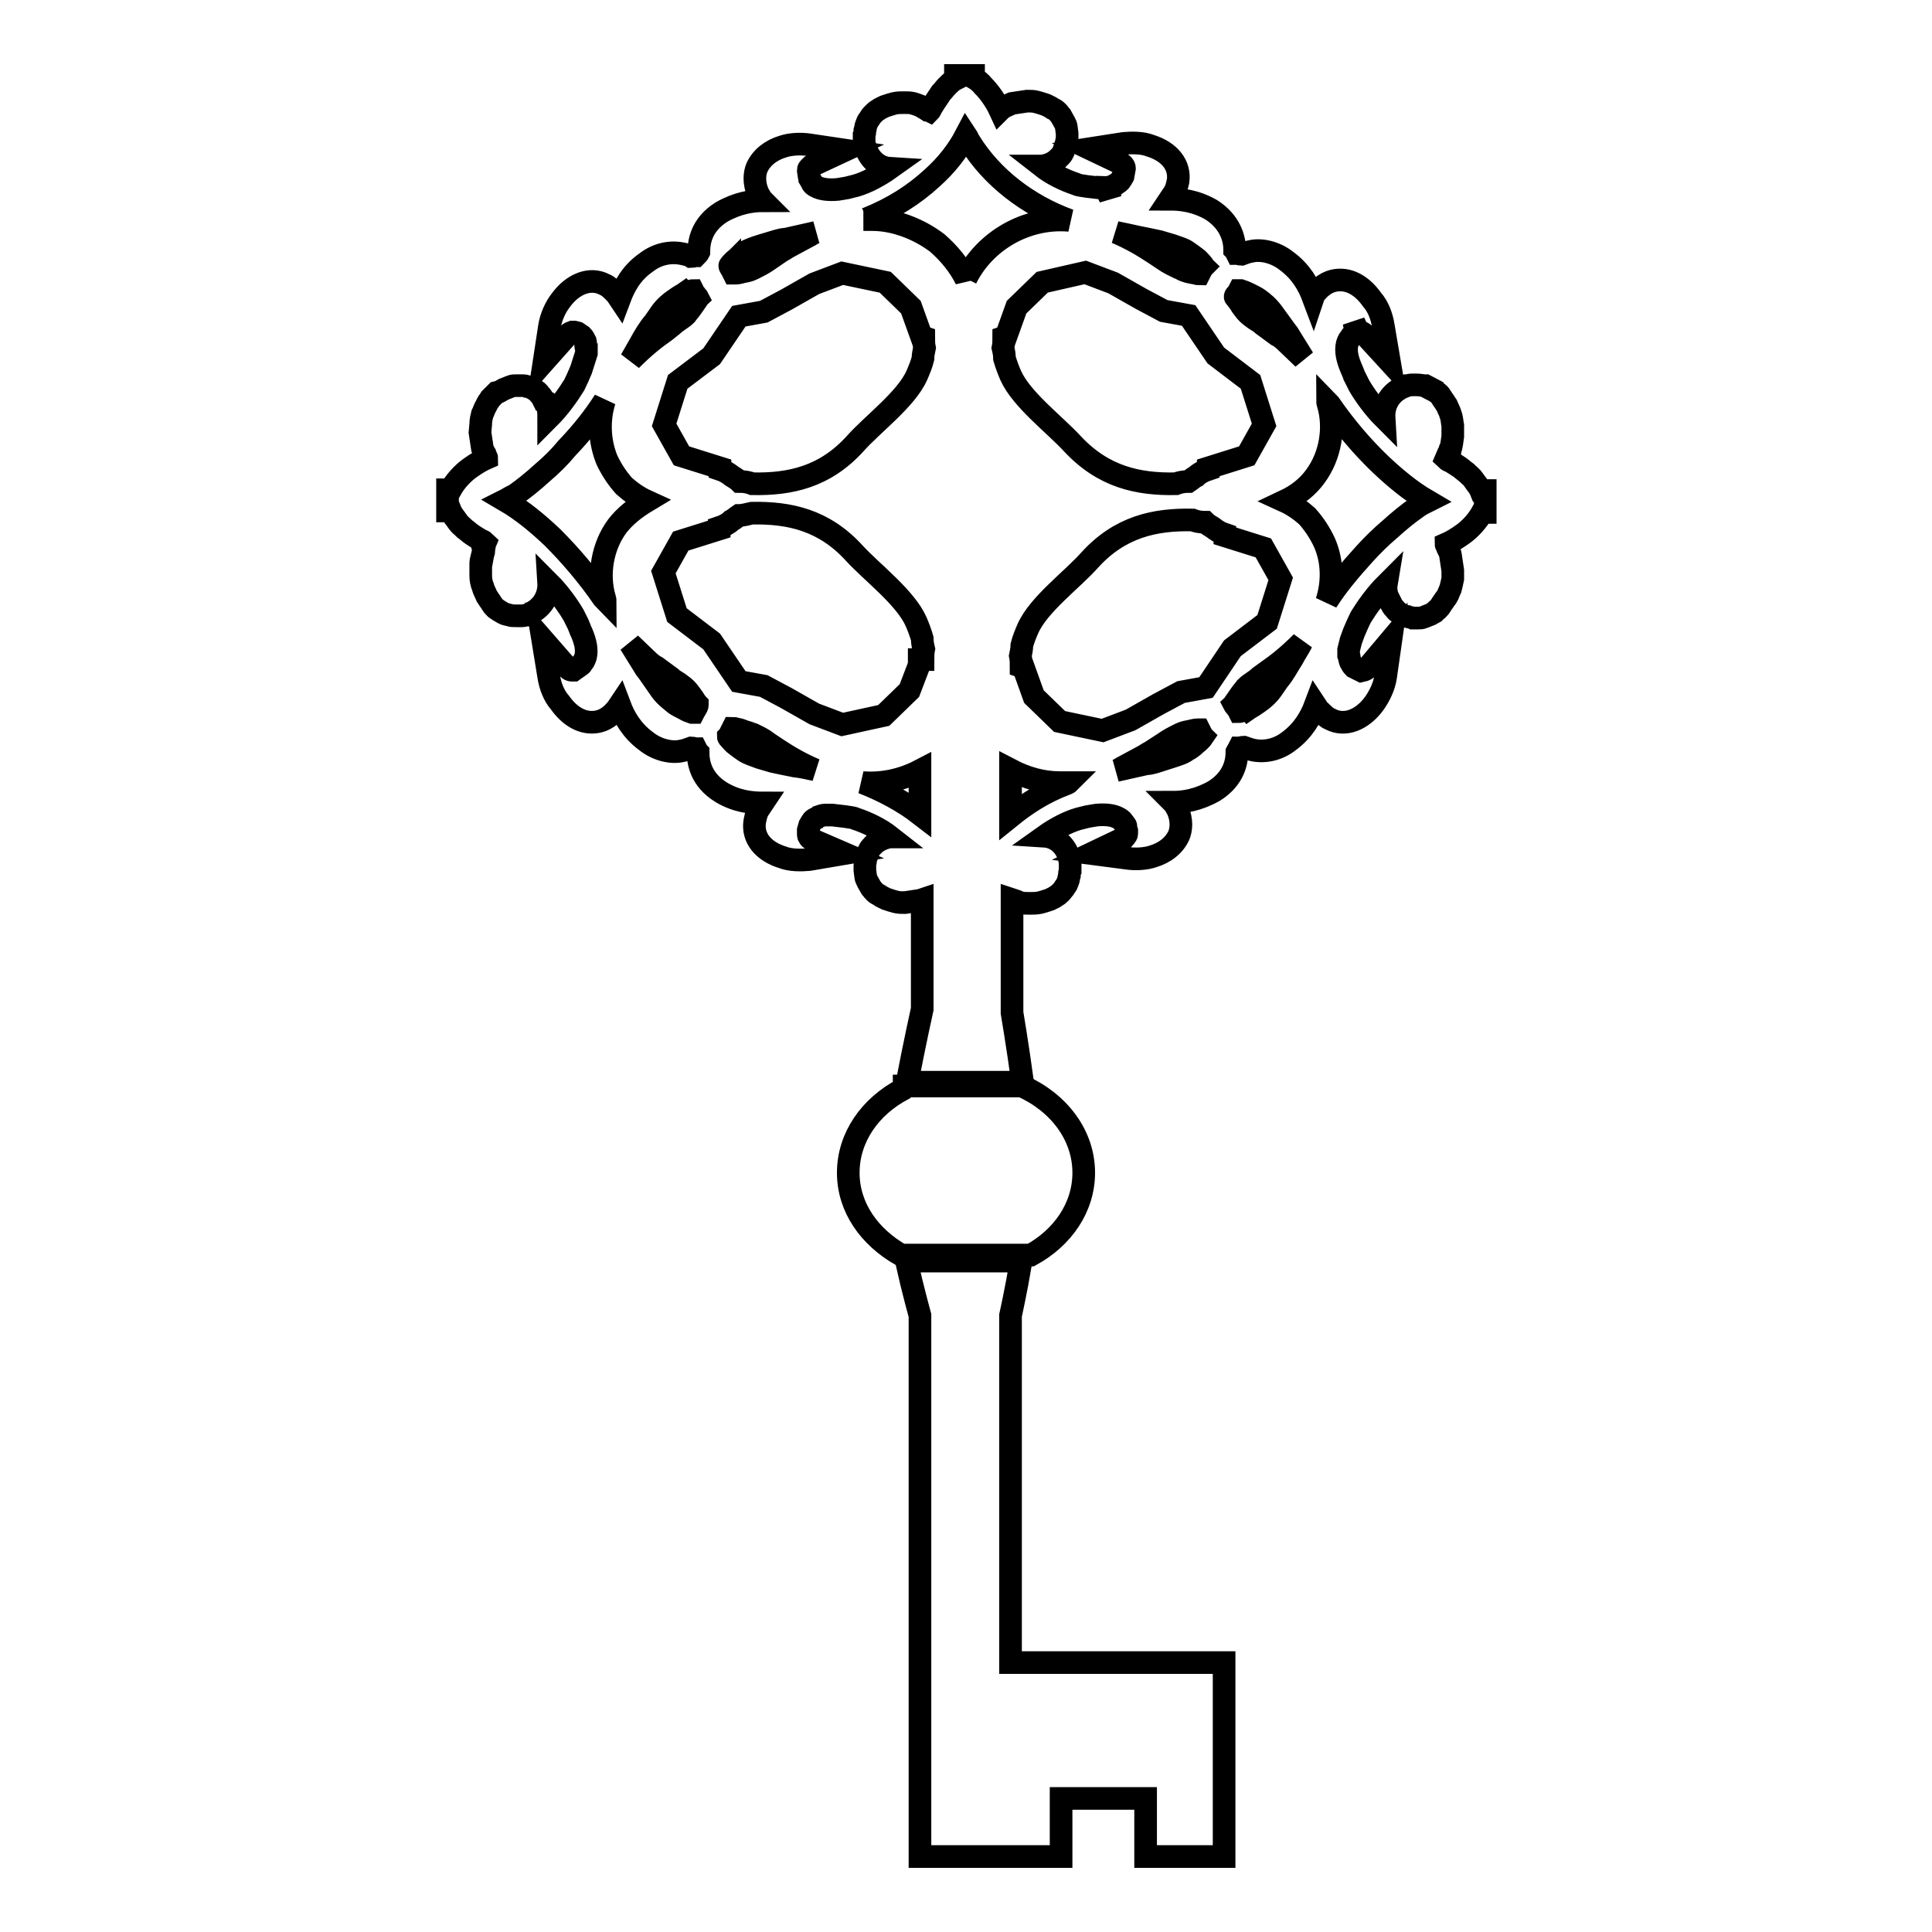 <?xml version="1.0" encoding="utf-8"?>
<!-- Svg Vector Icons : http://www.onlinewebfonts.com/icon -->
<!DOCTYPE svg PUBLIC "-//W3C//DTD SVG 1.1//EN" "http://www.w3.org/Graphics/SVG/1.1/DTD/svg11.dtd">
<svg version="1.1" xmlns="http://www.w3.org/2000/svg" xmlns:xlink="http://www.w3.org/1999/xlink" x="0px" y="0px" viewBox="0 0 256 256" enable-background="new 0 0 256 256" xml:space="preserve">
<g><g><g><g><path stroke-width="3" fill-opacity="0" stroke="#000000"  d="M143.6,155.4c0-5-3.3-9.3-8.2-11.5c0,0,0,0,0,0h-15.6c0,0.1,0,0.3-0.1,0.4c-4.4,2.3-7.3,6.4-7.3,11.1c0,4.6,2.8,8.5,7,10.9h17.2C140.8,164,143.6,160,143.6,155.4z"/><path stroke-width="3" fill-opacity="0" stroke="#000000"  d="M133.9,174.3c0,0,0.7-3.1,1.4-7.2h-15.2c0.9,4,1.8,7.2,1.8,7.2V246h5.7h6.3h6.7v-7.7h11.2v7.7h10.4v-25.7h-28.3V174.3z"/><path stroke-width="3" fill-opacity="0" stroke="#000000"  d="M196.2,65c-0.2-0.5-0.6-0.9-1-1.5c-0.2-0.3-0.5-0.5-0.9-0.9c-0.3-0.2-0.6-0.5-0.9-0.7c-0.3-0.2-0.6-0.4-1.1-0.7c-0.2-0.1-0.5-0.2-0.7-0.4l0.3-0.7c0,0,0,0,0,0l0.2-0.3v-0.1c0-0.1,0-0.2,0.1-0.2l0.1-0.4c0.1-0.4,0.1-0.7,0.2-1.3c0-0.4,0-0.8,0-1.4c-0.1-0.5-0.1-1-0.3-1.5c-0.1-0.4-0.3-0.7-0.5-1.2l-0.2-0.3c-0.1-0.2-0.3-0.4-0.4-0.6l-0.2-0.3c-0.1-0.2-0.3-0.4-0.5-0.5l-0.2-0.2c-0.2-0.1-0.3-0.2-0.5-0.3l-0.8,1.2l0.5-1.3c-0.2-0.1-0.3-0.1-0.7-0.3c-0.2,0-0.5-0.1-1-0.1c-0.1,0-0.3,0-0.5,0l-0.2,0c-0.2,0-0.4,0.1-0.6,0.1c-0.2,0.1-0.5,0.2-0.7,0.3c-1.6,0.8-2.4,2.3-2.3,4c-1.4-1.4-2.6-3.1-3.3-4.3c-0.2-0.4-0.4-0.8-0.6-1.2c-0.1-0.1-0.1-0.3-0.2-0.5c-0.1-0.2-0.2-0.5-0.3-0.7c-0.5-1.2-0.7-2.2-0.5-3.1c0.1-0.3,0.2-0.6,0.4-0.8l0.2-0.3c0.1-0.1,0.2-0.1,0.3-0.2l0.3-0.2l-0.3-1.4l0.6,1.3h0.3h0c0.1,0,0.3,0.1,0.5,0.3l3.3,3.6l-0.8-4.7c-0.2-1.3-0.7-2.6-1.5-3.5c-1.2-1.7-2.7-2.6-4.2-2.6c-0.8,0-1.9,0.2-3,1.4c-0.3,0.3-0.5,0.6-0.6,0.9c-0.6-1.6-1.6-3.4-3.5-4.8c-1.5-1.2-3.4-1.6-4.7-1.3c-0.6,0.1-1,0.3-1.3,0.4c-0.2,0-0.4-0.1-0.6-0.1c-0.1-0.2-0.2-0.4-0.3-0.5c0-1.5-0.6-3.7-3.1-5.3c-2.1-1.2-4-1.4-5.5-1.4c0.2-0.3,0.4-0.6,0.6-0.9c0.3-0.5,0.4-1.1,0.5-1.5c0.3-2.1-1.1-3.9-3.7-4.7c-1-0.4-2.4-0.4-3.5-0.3l-4.5,0.7l4.2,2c0,0,0.2,0.1,0.3,0.3c0,0,0.1,0.1,0.1,0.3l-0.2,1.1c-0.1,0.2-0.2,0.3-0.4,0.6c-0.1,0.1-0.2,0.2-0.5,0.4c-0.1,0-0.2,0.1-0.3,0.2l-0.3,0.1c-0.1,0-0.2,0.1-0.4,0.1l0.2,1.4l-0.6-1.3c-0.2,0-0.3,0-0.8,0l-1.7-0.2c-0.5-0.1-1-0.1-1.4-0.3c-1.5-0.5-3.2-1.3-4.6-2.4h0.1c0.6-0.1,1.2-0.3,1.6-0.6l0.3-0.2c0.1-0.1,0.2-0.2,0.3-0.3l0.3-0.3c0.1-0.1,0.2-0.3,0.3-0.5l0.1-0.3c0.1-0.3,0.2-0.6,0.3-0.9c0-0.2,0.1-0.4,0.1-0.6c0-0.2,0-0.5,0-0.6l-0.1-0.8c0-0.2-0.1-0.4-0.2-0.6l-0.5-0.9c-0.1-0.1-0.2-0.3-0.3-0.4l-0.2-0.2c-0.1-0.1-0.3-0.3-0.6-0.4l-0.3-0.2c-0.2-0.1-0.4-0.2-0.6-0.3l-0.3-0.1c-0.3-0.1-0.6-0.2-1-0.3c-0.4-0.1-0.7-0.1-1.2-0.1l-2,0.3l-1.1,0.5c-0.1,0.1-0.3,0.2-0.5,0.4c-0.6-1.3-1.5-2.5-2.2-3.2c-0.4-0.5-0.8-0.8-1.3-1.1V10H128l0,0l-1.4,0v0.5c-0.4,0.2-0.7,0.5-1.2,1c-0.2,0.2-0.4,0.5-0.7,0.8c-0.2,0.3-0.4,0.6-0.6,0.9c-0.2,0.3-0.4,0.6-0.7,1.1c-0.1,0.1-0.1,0.3-0.2,0.4l-0.2-0.1c0,0,0,0-0.1,0l-0.3-0.2h0c-0.1,0-0.1-0.1-0.2-0.1l-0.3-0.2c-0.3-0.1-0.7-0.3-0.8-0.3l-0.3-0.1c-0.4-0.1-0.7-0.1-1.2-0.1c-0.4,0-0.9,0-1.3,0.1c-0.4,0.1-0.7,0.2-1,0.3l-0.3,0.1c-0.2,0.1-0.4,0.2-0.6,0.3l-0.3,0.2c-0.2,0.1-0.4,0.3-0.5,0.4l-0.2,0.2c-0.1,0.1-0.2,0.2-0.3,0.4l-0.2,0.3c-0.1,0.1-0.2,0.3-0.3,0.6c-0.1,0.2-0.1,0.5-0.2,0.8c0,0.2,0,0.4-0.1,0.6v0.2v0c0,0.2,0,0.4,0,0.6c0,0.2,0.1,0.5,0.1,0.6c0.5,1.7,1.7,2.9,3.3,3c-1.4,1-3.1,1.9-4.5,2.3c-0.4,0.1-0.8,0.2-1.2,0.3l-1.2,0.2c-1.2,0.1-2.2,0-2.9-0.4c-0.2-0.1-0.5-0.3-0.5-0.5l-0.3-0.5c0-0.1-0.1-0.3-0.1-0.4l-0.1-0.7c0-0.1,0-0.2,0.1-0.3c0.1-0.1,0.2-0.2,0.3-0.3l4.5-2.1l-4.7-0.7c-1.2-0.2-2.6-0.1-3.5,0.2c-1.7,0.5-2.9,1.5-3.5,2.8c-0.3,0.7-0.5,2,0.2,3.5c0.2,0.3,0.3,0.6,0.6,0.9c-1.5,0-3.4,0.3-5.5,1.5c-2.7,1.7-3,4-3,5.3c-0.1,0.2-0.2,0.3-0.4,0.5c-0.2,0-0.4,0.1-0.6,0.1c-0.3-0.2-0.8-0.3-1.3-0.4c-1.6-0.3-3.3,0.1-4.7,1.2c-2,1.4-2.9,3.2-3.5,4.8c-0.2-0.3-0.4-0.6-0.7-0.9c-0.4-0.4-0.8-0.8-1.3-1c-1.9-1-4.2-0.1-5.8,2.1c-0.7,0.9-1.3,2.2-1.5,3.5l-0.7,4.6l3.2-3.6c0,0,0.2-0.2,0.5-0.3l0.3,0l0.4,0.1l0.6,0.4c0.1,0.1,0.2,0.2,0.4,0.6c0,0.1,0.1,0.2,0.1,0.3l0,0.3c0,0.1,0,0.3,0.1,0.4v0.3v0c0,0.1,0,0.3,0,0.4l-0.7,2.2c-0.3,0.7-0.6,1.4-0.9,2c-0.8,1.3-2,3-3.4,4.4c0,0,0,0,0,0c0-0.6,0-1.2-0.2-1.8l-0.2-0.4C72.1,53.1,72.1,53,72,53l-0.2-0.4c-0.1-0.2-0.3-0.3-0.4-0.5l-0.2-0.2c-0.3-0.2-0.5-0.4-0.8-0.5c-0.2-0.1-0.4-0.2-0.6-0.2c-0.2-0.1-0.5-0.1-0.7-0.1c-0.2,0-0.4,0-0.7,0c-0.2,0-0.5,0-0.7,0.1l-1,0.4c-0.2,0.1-0.3,0.2-0.5,0.3L65.8,52c-0.2,0.2-0.4,0.4-0.5,0.5L65,52.8c-0.1,0.2-0.3,0.4-0.4,0.6l-0.2,0.4c-0.2,0.3-0.3,0.7-0.5,1.1c-0.1,0.4-0.2,0.8-0.2,1.3l-0.1,1.1l0.3,2c0,0.2,0.1,0.3,0.1,0.3c0.1,0.2,0.2,0.5,0.3,0.6l0.1,0.3c0,0,0.1,0.1,0.1,0.2c-0.7,0.3-1.5,0.8-2.2,1.3c-1,0.7-2,1.8-2.6,2.9h-0.4l0,1.4v0l0,0v1.4h0.4c0.2,0.5,0.6,0.9,1,1.5c0.2,0.3,0.5,0.5,0.9,0.9c0.3,0.2,0.6,0.5,0.9,0.7c0.3,0.2,0.6,0.4,1.1,0.7c0.2,0.1,0.5,0.2,0.7,0.4l-0.3,0.7v0L64.1,73l0,0.1c0,0.1-0.1,0.2-0.1,0.3l0.2,0v0l0.1,0l1,0.3v0l-1.4-0.1c-0.1,0.4-0.2,0.8-0.2,1l0,0.3c0,0.4,0,0.8,0,1.4c0,0.5,0.1,1,0.3,1.5c0.1,0.4,0.3,0.7,0.5,1.2l0.2,0.3c0.1,0.2,0.3,0.4,0.4,0.6l0.2,0.3c0.2,0.2,0.3,0.4,0.5,0.5l0.3,0.2c0.2,0.1,0.3,0.2,0.5,0.3l0.2,0.1c0.2,0.1,0.3,0.1,0.7,0.2c0.2,0.1,0.5,0.1,1,0.1c0.1,0,0.3,0,0.5,0l0.2,0c0.2,0,0.4-0.1,0.6-0.1c0.2-0.1,0.5-0.2,0.6-0.3c1.6-0.8,2.4-2.4,2.3-4c1.4,1.4,2.6,3.1,3.3,4.3c0.2,0.4,0.4,0.8,0.6,1.2c0.1,0.2,0.1,0.3,0.2,0.5c0.1,0.3,0.2,0.5,0.3,0.7c0.5,1.2,0.7,2.2,0.5,3.1c-0.1,0.3-0.2,0.6-0.4,0.8l-0.2,0.3c-0.1,0.1-0.2,0.1-0.3,0.2L76,88.8h-0.3h0c-0.1,0-0.3-0.1-0.4-0.2l-3.4-3.9l0.8,4.9c0.2,1.3,0.7,2.6,1.5,3.5c1.2,1.7,2.7,2.6,4.2,2.6c0.8,0,1.9-0.2,3-1.4c0.3-0.3,0.5-0.6,0.7-0.9c0.6,1.6,1.6,3.4,3.5,4.8c1.5,1.2,3.4,1.6,4.7,1.3c0.6-0.1,1-0.3,1.3-0.4c0.2,0,0.4,0.1,0.6,0.1c0.1,0.2,0.2,0.4,0.3,0.5c0,1.2,0.3,3.6,3.1,5.3c2,1.2,4,1.4,5.5,1.4c-0.2,0.3-0.4,0.6-0.6,0.9c-0.3,0.5-0.4,1.1-0.5,1.6c-0.3,2.1,1.1,3.9,3.7,4.7c1,0.4,2.4,0.4,3.5,0.3l4.7-0.8l-4.4-1.9l0,0c0,0-0.2-0.1-0.3-0.3c0-0.1-0.1-0.2-0.1-0.3V110l0.2-0.7c0.1-0.2,0.2-0.3,0.4-0.6c0.1-0.1,0.2-0.2,0.5-0.3c0.1-0.1,0.2-0.1,0.3-0.2l0.3-0.1c0.1,0,0.2-0.1,0.5-0.1l0.2,0c0.2,0,0.3,0,0.8,0l1.7,0.2c0.5,0.1,1,0.1,1.4,0.3c1.5,0.5,3.2,1.3,4.6,2.4c0,0-0.1,0-0.1,0c-0.6,0.1-1.1,0.3-1.6,0.6l-0.3,0.2c-0.1,0.1-0.3,0.2-0.3,0.3l-0.3,0.3c-0.1,0.1-0.2,0.3-0.3,0.5l-0.1,0.3c-0.1,0.3-0.3,0.6-0.3,0.9c0,0.2-0.1,0.4-0.1,0.7c0,0.2,0,0.5,0,0.6l0.1,0.8c0,0.2,0.1,0.4,0.3,0.8l0.4,0.7c0.1,0.1,0.2,0.3,0.5,0.6c0.2,0.2,0.4,0.3,0.6,0.4l0.3,0.2c0.2,0.1,0.4,0.2,0.6,0.3l0.3,0.1c0.3,0.1,0.6,0.2,1,0.3c0.4,0.1,0.7,0.1,1.2,0.1l2-0.3l0.3-0.1v14.5c0,0-1,4.5-2,9.7h15.3c-0.7-5.1-1.4-9.2-1.4-9.2v-15c0.3,0.1,0.7,0.2,0.8,0.3l0.3,0.1c0.4,0.1,0.7,0.1,1.3,0.1c0.4,0,0.8,0,1.3-0.1c0.4-0.1,0.7-0.2,1-0.3l0.3-0.1c0.2-0.1,0.4-0.2,0.6-0.3l0.3-0.2c0.2-0.1,0.4-0.3,0.5-0.4l0.2-0.2c0.1-0.1,0.2-0.3,0.3-0.4l0.2-0.3c0.1-0.1,0.2-0.3,0.3-0.6c0.1-0.2,0.1-0.5,0.2-0.8c0-0.2,0-0.4,0.1-0.6V115l0,0c0-0.2,0-0.4,0-0.6c0-0.2-0.1-0.5-0.1-0.6c-0.4-1.7-1.7-2.9-3.3-3c1.4-1,3.1-1.9,4.5-2.3c0.4-0.1,0.8-0.2,1.2-0.3l1.2-0.2c1.2-0.1,2.2,0,2.9,0.4c0.2,0.1,0.5,0.3,0.6,0.5l0.3,0.4c0.1,0.1,0.1,0.2,0.1,0.5l0.1,0.3v0.3l0,0c0,0.1,0,0.2-0.1,0.3c-0.1,0.1-0.1,0.2-0.2,0.3l-4.4,2.1l4.6,0.6c1.2,0.2,2.6,0.1,3.5-0.2c1.7-0.5,2.9-1.5,3.5-2.8c0.3-0.7,0.5-2-0.2-3.5c-0.2-0.3-0.3-0.6-0.6-0.9c1.5,0,3.4-0.3,5.5-1.5c2.7-1.7,3-4,3-5.2c0.1-0.2,0.2-0.3,0.3-0.5c0.2,0,0.4-0.1,0.6-0.1c0.3,0.1,0.8,0.3,1.3,0.4c1.6,0.3,3.3-0.1,4.7-1.2c1.9-1.4,2.9-3.2,3.5-4.8c0.2,0.3,0.4,0.7,0.7,0.9c0.4,0.4,0.8,0.8,1.3,1c1.9,1,4.2,0.1,5.8-2.1c0.7-1,1.3-2.2,1.5-3.5l0.7-4.9l-3.2,3.8c0,0-0.2,0.2-0.7,0.3l-1-0.5c-0.1-0.1-0.2-0.2-0.4-0.6c-0.1-0.1-0.1-0.2-0.2-0.6c0-0.1,0-0.2-0.1-0.4v-0.3v0c0-0.1,0-0.3,0-0.4l0.3-1.2l0.4-1.1c0.3-0.7,0.6-1.4,0.9-2c0.8-1.3,2-3,3.4-4.4c0,0,0,0,0,0c-0.1,0.6,0,1.2,0.2,1.8l0.2,0.4c0.1,0.1,0.1,0.3,0.2,0.3l0.2,0.4c0.1,0.2,0.3,0.3,0.4,0.5l0.2,0.2c0.3,0.2,0.5,0.4,0.8,0.5c0.2,0.1,0.4,0.2,0.6,0.2c0.2,0.1,0.5,0.1,0.7,0.2c0.2,0,0.4,0,0.7,0c0.2,0,0.5,0,0.7-0.1l1-0.4c0.2-0.1,0.3-0.2,0.5-0.3l0.2-0.2c0.2-0.1,0.3-0.3,0.5-0.5l0.2-0.3c0.1-0.2,0.3-0.4,0.4-0.6l0.3-0.4c0.2-0.3,0.3-0.7,0.5-1.1c0.1-0.4,0.2-0.8,0.3-1.3l0-1.1l-0.3-2c0-0.2-0.1-0.3-0.1-0.4c-0.1-0.2-0.2-0.4-0.3-0.6l-0.1-0.3c0,0-0.1-0.1-0.1-0.2c0.7-0.3,1.5-0.8,2.2-1.3c1-0.7,2-1.8,2.6-2.9h0.4l0-1.4c0,0,0,0,0,0c0,0,0,0,0,0V65L196.2,65L196.2,65L196.2,65z M163.9,39c0.1-0.2,0.2-0.3,0.3-0.5c0.1,0,0.1,0,0.2,0c0.3,0.1,0.6,0.2,1.2,0.5c0.4,0.2,0.8,0.4,1.1,0.6c0.7,0.5,1.3,1,1.9,1.8l1.6,2.2c0.2,0.3,0.5,0.6,0.7,1l1.8,2.9l-2.3-2.2c-0.4-0.4-0.8-0.7-1.2-0.9l-1.9-1.4c-0.3-0.3-0.7-0.5-1-0.7c-0.4-0.3-0.7-0.5-1-0.8c-0.3-0.3-0.5-0.6-0.8-1c-0.2-0.4-0.5-0.7-0.7-1c0,0,0,0-0.1-0.1C163.6,39.3,163.7,39.1,163.9,39z M150.7,31.4c1,0.2,2,0.4,2.9,0.6l1.7,0.5c0.8,0.3,1.6,0.5,2.1,0.9c0.3,0.2,0.7,0.5,1.1,0.8c0.3,0.2,0.5,0.5,0.8,0.8c0.1,0.1,0.1,0.2,0.2,0.3c-0.1,0.1-0.2,0.3-0.3,0.4c-0.1,0.2-0.2,0.4-0.3,0.6c-0.1,0-0.3,0-0.4-0.1c-0.3,0-0.6-0.1-1.1-0.2c-0.3-0.1-0.7-0.2-0.9-0.4l-0.3-0.1c-0.6-0.3-1.3-0.6-2-1.1l-1.2-0.8c-1.5-1-3.2-2-5.1-2.8C148.9,31,149.8,31.2,150.7,31.4z M143.8,36.1l3.7,1.4l3.7,2.1l3,1.6l3.3,0.6l3.6,5.3l4.6,3.5l1.8,5.7l-2.3,4.1l-5.1,1.6l0,0.2c-0.6,0.2-1.2,0.5-1.6,0.9c-0.4,0.2-0.7,0.5-1,0.7c-0.6,0-1.2,0.1-1.7,0.3c-5,0.1-9.6-0.9-13.7-5.3c-2.4-2.6-6.8-5.9-8.2-9.1c-0.3-0.7-0.6-1.5-0.8-2.2c0-0.5-0.1-1-0.2-1.4c0.1-0.5,0.1-0.9,0.1-1.4l0.3-0.1l1.4-3.9l3.4-3.3L143.8,36.1z M114.8,29c3.5-1.4,6.3-3.2,8.7-5.4c1.9-1.7,3.4-3.6,4.5-5.7c0.2,0.3,0.3,0.6,0.5,0.9c2.9,4.7,7.7,8.4,13.2,10.4c-5.7-0.5-11.2,2.7-13.7,7.7c0,0,0,0,0,0.1c-0.9-1.8-2.2-3.4-3.8-4.8c-2.5-1.9-5.7-3.1-8.6-3.1c-0.3,0-0.5,0-0.7,0c-0.2,0-0.3,0-0.5,0C114.5,29.1,114.7,29,114.8,29z M96.7,35.2c0.2-0.3,0.5-0.6,1-1c0.3-0.3,0.7-0.6,1-0.8c0.5-0.3,1.3-0.6,2.3-0.9l2-0.6c0.4-0.1,0.7-0.2,1.1-0.2l4-0.9c-0.3,0.1-0.5,0.2-0.8,0.4l-2.6,1.4c-0.4,0.2-0.8,0.5-1.2,0.7l-1.6,1.1c-0.7,0.5-1.3,0.8-2.1,1.2c-0.4,0.2-0.7,0.3-1.3,0.4c-0.4,0.1-0.7,0.2-1.1,0.2l-0.2,0c-0.1-0.2-0.2-0.4-0.3-0.6C96.9,35.6,96.7,35.4,96.7,35.2C96.6,35.3,96.6,35.3,96.7,35.2z M94.3,47.2l3.6-5.3l3.3-0.6l3-1.6l3.7-2.1l3.7-1.4l5.7,1.2l3.4,3.3l1.4,3.9l0.3,0.1c0,0.5,0,0.9,0.1,1.4c-0.1,0.5-0.2,0.9-0.2,1.4c-0.2,0.8-0.5,1.5-0.8,2.2c-1.4,3.2-5.9,6.5-8.2,9.1c-4,4.4-8.6,5.4-13.6,5.3c-0.5-0.2-1.1-0.3-1.7-0.3c-0.3-0.3-0.7-0.5-1-0.7c-0.5-0.4-1-0.7-1.6-0.9l0-0.2l-5.1-1.6l-2.3-4.1l1.8-5.7L94.3,47.2z M84.8,45.6c0.6-1.1,1.2-2.1,1.9-2.9l0.9-1.3c0.5-0.7,1.2-1.3,1.8-1.7c0.3-0.2,0.7-0.5,1.1-0.7l-0.7-1.2l0.9,1.1c0.3-0.1,0.5-0.3,0.7-0.3c0.1,0,0.3-0.1,0.4-0.1c0.1,0.2,0.2,0.4,0.3,0.5c0.1,0.2,0.3,0.3,0.4,0.5c-0.1,0.1-0.1,0.2-0.2,0.3l-0.7,1c-0.2,0.3-0.5,0.6-0.7,0.9c-0.3,0.3-0.6,0.5-0.9,0.7c-0.3,0.2-0.7,0.5-0.9,0.7l-1,0.8c-1.3,0.9-2.7,2-4.5,3.8C84,47,84.4,46.3,84.8,45.6z M67.8,61.7L67.8,61.7L67.8,61.7L67.8,61.7z M81.8,69.7c-2,2.7-2.6,6.4-1.7,9.5c0,0.1,0.1,0.3,0.1,0.4c-0.1-0.1-0.2-0.3-0.3-0.4c-2-2.9-4.3-5.6-6.7-8c-1.8-1.7-3.9-3.5-6.3-4.9c0.4-0.2,0.8-0.5,1.3-0.7c1.3-0.9,2.5-1.9,3.6-2.9c1.3-1.1,2.4-2.2,3.3-3.3c2-2.1,3.6-4.1,5-6.3c-0.8,2.5-0.7,5.3,0.3,7.8c0.6,1.3,1.4,2.5,2.3,3.5c0.9,0.8,1.9,1.5,3,2C84.2,67.3,82.8,68.4,81.8,69.7z M92.2,93.9c-0.1,0.2-0.2,0.3-0.3,0.5c-0.1,0-0.1,0-0.2,0c-0.3-0.1-0.6-0.2-1.1-0.5c-0.4-0.2-0.8-0.4-1.1-0.6c-0.6-0.5-1.3-1-1.9-1.8L86,89.2c-0.2-0.3-0.5-0.6-0.7-1l-1.8-2.9l2.3,2.2c0.4,0.4,0.8,0.7,1.2,0.9l1.9,1.4c0.3,0.3,0.7,0.5,1,0.7c0.4,0.3,0.7,0.5,1,0.8c0.3,0.3,0.5,0.6,0.8,1c0.3,0.4,0.5,0.8,0.7,1c0,0,0,0,0,0.1C92.4,93.6,92.3,93.7,92.2,93.9z M105.3,101.5c-1-0.2-2-0.4-2.9-0.6l-1.7-0.5c-0.8-0.3-1.5-0.5-2.1-0.9c-0.3-0.2-0.7-0.5-1.1-0.8c-0.3-0.2-0.5-0.5-0.8-0.8c-0.1-0.1-0.2-0.2-0.2-0.3c0.1-0.1,0.2-0.3,0.3-0.5c0.1-0.2,0.2-0.4,0.3-0.6c0.1,0,0.3,0,0.4,0.1c0.3,0,0.6,0.1,1.1,0.3c0.3,0.1,0.7,0.2,0.9,0.3l0.3,0.1c0.6,0.3,1.3,0.6,1.9,1.1l1.2,0.8c1.5,1,3.2,2,5.1,2.8C107.1,101.8,106.2,101.6,105.3,101.5z M111.6,96l-3.7-1.4l-3.7-2.1l-3-1.6l-3.3-0.6L94.3,85l-4.6-3.5l-1.8-5.7l2.3-4.1l5.1-1.6l0-0.2c0.6-0.2,1.2-0.5,1.6-0.9c0.4-0.2,0.7-0.5,1-0.7c0.6,0,1.2-0.2,1.7-0.3c5-0.1,9.6,0.9,13.6,5.3c2.4,2.6,6.8,5.9,8.2,9.1c0.3,0.7,0.6,1.5,0.8,2.2c0,0.5,0.1,1,0.2,1.4c-0.1,0.5-0.1,0.9-0.1,1.4h-0.5v0.7l-1.3,3.4l-3.4,3.3L111.6,96z M114.3,103.7c2.7,0.2,5.3-0.4,7.6-1.6v5.8C119.7,106.2,117.1,104.8,114.3,103.7z M141.2,103.9c-2.9,1.1-5.2,2.6-7.3,4.3v-6.2c2.1,1.1,4.3,1.7,6.5,1.7c0.3,0,0.5,0,0.7,0c0.2,0,0.3,0,0.5,0C141.5,103.8,141.4,103.8,141.2,103.9z M159.4,97.6c-0.2,0.3-0.5,0.6-1,1c-0.3,0.3-0.7,0.6-1.1,0.8c-0.5,0.4-1.2,0.6-2.1,0.9L153,101c-0.4,0.1-0.7,0.2-1.1,0.2l-4,0.9c0.3-0.1,0.5-0.2,0.8-0.4l2.6-1.4c0.4-0.2,0.8-0.5,1.2-0.7l1.7-1.1c0.7-0.5,1.3-0.8,1.9-1.1l0.2-0.1c0.4-0.2,0.7-0.3,1.3-0.4c0.4-0.1,0.8-0.2,1.1-0.2l0.2,0c0.1,0.2,0.2,0.4,0.3,0.6C159.2,97.3,159.3,97.5,159.4,97.6C159.4,97.6,159.4,97.6,159.4,97.6z M159.8,91.1l-3.3,0.6l-3,1.6l-3.7,2.1l-3.7,1.4l-5.7-1.2l-3.4-3.3l-1.4-3.9l-0.3-0.1c0-0.5,0-0.9-0.1-1.4c0.1-0.5,0.2-0.9,0.2-1.4c0.2-0.8,0.5-1.5,0.8-2.2c1.4-3.2,5.9-6.5,8.2-9.1c4-4.4,8.6-5.4,13.6-5.3c0.5,0.2,1.1,0.3,1.7,0.3c0.3,0.3,0.7,0.5,1,0.7c0.5,0.4,1,0.7,1.6,0.9l0,0.2l5.1,1.6l2.3,4.1l-1.8,5.7l-4.6,3.5L159.8,91.1z M171.3,87.2c-0.7,1.1-1.2,2.1-1.9,2.9l-0.9,1.3c-0.5,0.7-1.2,1.3-1.8,1.7c-0.3,0.2-0.7,0.5-1.1,0.7l0.7,1.2l-0.9-1.1c-0.3,0.1-0.5,0.3-0.8,0.3c-0.1,0-0.3,0.1-0.4,0.1c-0.1-0.2-0.2-0.4-0.3-0.5c-0.1-0.2-0.3-0.3-0.4-0.5c0.1-0.1,0.1-0.2,0.2-0.3l0.7-1c0.2-0.3,0.5-0.6,0.7-0.9c0.3-0.3,0.6-0.5,0.9-0.7s0.7-0.5,0.9-0.7l1.1-0.8c1.3-0.9,2.7-2,4.5-3.8C172.1,85.9,171.6,86.6,171.3,87.2z M188.2,71.2L188.2,71.2L188.2,71.2L188.2,71.2z M187.8,67.2c-1.3,0.9-2.5,1.9-3.6,2.9c-1.3,1.1-2.4,2.2-3.4,3.3c-1.9,2.1-3.6,4.1-5,6.3c0.8-2.5,0.8-5.3-0.3-7.8c-0.6-1.3-1.4-2.5-2.3-3.5c-0.9-0.8-1.9-1.5-3-2c1.7-0.8,3.1-1.9,4.1-3.3c2-2.7,2.6-6.4,1.7-9.5c0-0.1-0.1-0.3-0.1-0.4c0.1,0.1,0.2,0.3,0.3,0.4c2,2.9,4.3,5.6,6.7,7.9c1.8,1.7,3.9,3.5,6.3,4.9C188.6,66.7,188.2,66.9,187.8,67.2z"/></g></g><g></g><g></g><g></g><g></g><g></g><g></g><g></g><g></g><g></g><g></g><g></g><g></g><g></g><g></g><g></g></g></g>
</svg>
